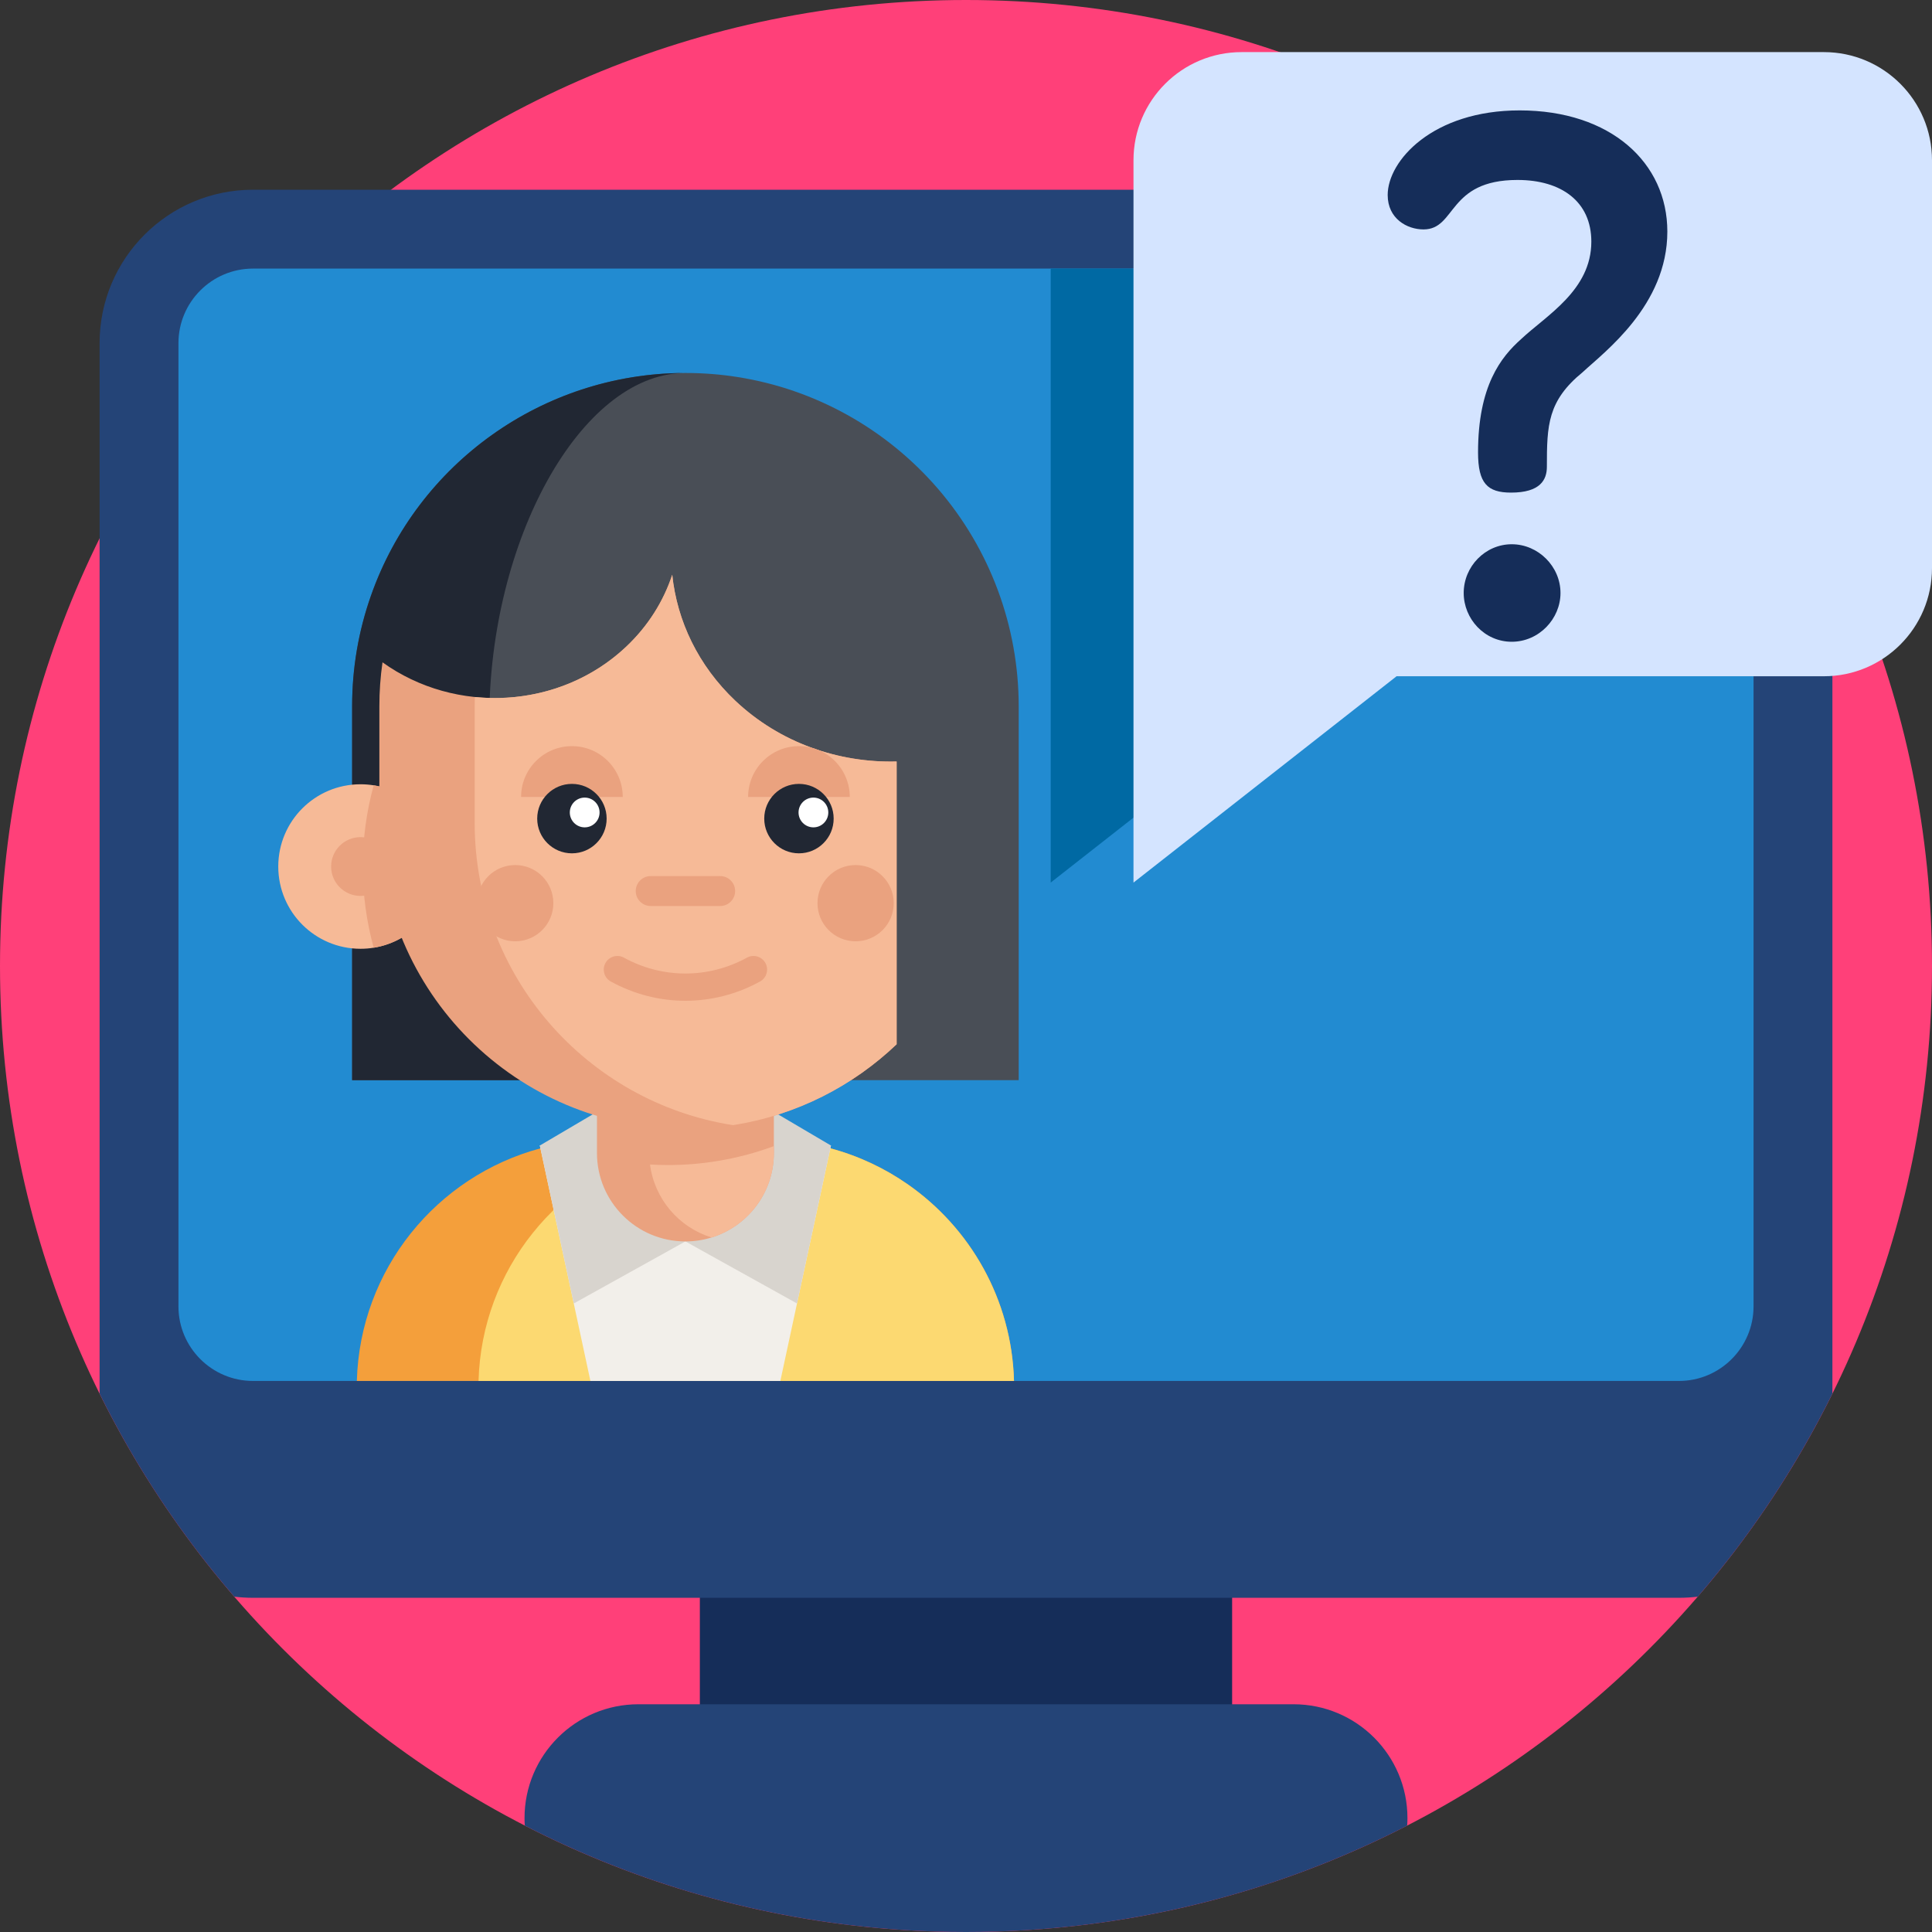 <svg height="512pt" viewBox="0 0 512 512" width="512pt" xmlns="http://www.w3.org/2000/svg"><rect x="0" y="0" width="512" height="512" fill="#333333" stroke="none"/><path d="m512 256c0 141.387-114.613 256-256 256s-256-114.613-256-256 114.613-256 256-256 256 114.613 256 256zm0 0" fill="#ff4079"/><path d="m185.469 405.531h141.055v62.691h-141.055zm0 0" fill="#152d59"/><path d="m485.605 90.938v278.391c-9.625 19.469-21.648 37.535-35.691 53.805-1.633.195-3.281.301-4.965.301h-377.898c-1.684 0-3.332-.105-4.965-.301-14.051-16.281-26.078-34.336-35.691-53.805v-278.391c0-22.453 18.203-40.656 40.656-40.656h377.898c22.453 0 40.656 18.203 40.656 40.656zm0 0" fill="#244477"/><path d="m464.707 90.938v255.27c0 10.898-8.871 19.758-19.758 19.758h-377.898c-10.898 0-19.758-8.859-19.758-19.758v-255.27c0-10.898 8.859-19.758 19.758-19.758h377.898c10.887 0 19.758 8.859 19.758 19.758zm0 0" fill="#228bd1"/><path d="m372.988 481.824c0 .668-.023 1.324-.074 1.984-35.047 18.023-74.793 28.191-116.914 28.191-42.129 0-81.879-10.176-116.926-28.203-.051-.656-.07-1.316-.07-1.973 0-8.328 3.375-15.871 8.84-21.336 5.465-5.465 13.008-8.84 21.336-8.84h173.629c16.668 0 30.18 13.508 30.18 30.176zm0 0" fill="#244477"/><path d="m480.387 90.938v88.273h-132.223l-69.715 54.68v-162.715h182.176c10.891 0 19.762 8.863 19.762 19.762zm0 0" fill="#0069a3"/><path d="m268.719 365.965h-174.152c.812-29.594 21.184-54.289 48.652-61.641 1.027-.27 2.059-.523 3.102-.754 2.789-.598 5.645-1.016 8.555-1.262 1.773-.141 3.559-.215 5.371-.215h42.793c4.781 0 9.438.508 13.934 1.477.254.059.516.117.77.172.754.172 1.52.363 2.258.559.023.008.039.008.055.016 7.398 1.98 14.281 5.219 20.398 9.465 16.633 11.543 27.676 30.562 28.266 52.184zm0 0" fill="#f49f3b"/><path d="m268.719 365.965h-141.902c.812-29.594 21.184-54.289 48.652-61.641 1.027-.27 2.059-.523 3.102-.754 2.789-.598 5.645-1.016 8.555-1.262 1.773-.141 3.559-.215 5.371-.215h10.539c4.781 0 9.441.508 13.938 1.477.254.059.516.117.77.172.754.172 1.516.363 2.254.559.027.008.043.008.059.016 7.398 1.98 14.281 5.219 20.398 9.465 16.633 11.543 27.676 30.562 28.266 52.184zm0 0" fill="#fcd971"/><path d="m220.211 303.57-.156.746-13.254 61.648h-50.336l-13.246-61.637-.164-.758zm0 0" fill="#f2efea"/><path d="m181.637 328.992-29.578 16.438-9-41.852 18.379-10.828" fill="#d8d4ce"/><path d="m181.637 328.992 29.578 16.438 9-41.852-18.383-10.828" fill="#d8d4ce"/><path d="m93.32 286.254v-99.086c0-10.07 1.68-19.934 4.992-29.32 12.402-35.289 45.891-59.008 83.328-59.008 4.637 0 9.266.359 13.762 1.07 20.57 3.215 39.438 13.715 53.121 29.562 13.828 16.02 21.445 36.508 21.445 57.695v99.09" fill="#494e56"/><path d="m129.652 191.035c0 35.051 20.523 75.602 31.793 95.223h-68.129v-99.09c0-10.066 1.684-19.93 4.996-29.32 12.324-35.086 45.504-58.734 82.684-59-27.156.68-51.344 44.242-51.344 92.188zm0 0" fill="#212733"/><path d="m205.086 276.785v28.77c0 10.531-6.945 19.434-16.508 22.391-2.191.68-4.523 1.047-6.938 1.047-12.945 0-23.438-10.492-23.438-23.438v-28.77zm0 0" fill="#eaa27f"/><path d="m205.086 303.73v1.824c0 10.531-6.945 19.434-16.508 22.391-8.633-2.652-15.121-10.156-16.32-19.34 1.566.098 3.141.145 4.723.145 4.438 0 8.785-.352 13.02-1.047 5.219-.84 10.258-2.184 15.086-3.973zm0 0" fill="#f6ba97"/><path d="m117.34 229.637c0 10.855-7.926 19.852-18.309 21.52-1.133.188-2.301.281-3.492.281-12.043 0-21.797-9.758-21.797-21.801 0-12.039 9.754-21.797 21.797-21.797 1.191 0 2.359.094 3.492.277 10.383 1.672 18.309 10.668 18.309 21.52zm0 0" fill="#f6ba97"/><g fill="#eaa27f"><path d="m117.34 229.637c0 10.855-7.926 19.852-18.309 21.52-1.887-6.855-2.891-14.07-2.891-21.52 0-7.445 1.008-14.664 2.891-21.52 10.383 1.672 18.309 10.668 18.309 21.52zm0 0"/><path d="m103.332 229.637c0 4.305-3.488 7.793-7.793 7.793-4.301 0-7.789-3.488-7.789-7.793 0-4.301 3.488-7.789 7.789-7.789 4.305 0 7.793 3.488 7.793 7.789zm0 0"/><path d="m237.617 201.805v74.934c-11.582 11.055-26.434 18.711-42.957 21.375-.129.02-.27.043-.398.062-4.105.656-8.32.98-12.621.98-44.793 0-81.105-36.312-81.105-81.102v-30.887c0-3.957.281-7.844.832-11.648 19.297 13.879 46.965 12.508 64.594-4.156 5.836-5.512 9.895-12.082 12.188-19.043 1.277 12.195 6.855 24.066 16.742 33.41 11.77 11.113 27.32 16.477 42.727 16.074zm0 0"/></g><path d="m237.617 201.805v74.934c-11.582 11.055-26.434 18.711-42.957 21.375-.129.02-.27.043-.398.062-38.793-6.062-68.469-39.633-68.469-80.121v-30.887c0-.824.016-1.641.043-2.453 14.301 1.465 29.152-2.98 40.125-13.352 5.836-5.512 9.891-12.082 12.188-19.043 1.277 12.195 6.855 24.066 16.742 33.41 11.77 11.113 27.32 16.477 42.727 16.074zm0 0" fill="#f6ba97"/><path d="m225.199 211.203c0-7.438-6.031-13.469-13.469-13.469-7.441 0-13.473 6.031-13.473 13.469" fill="#eaa27f"/><path d="m165.035 211.203c0-7.438-6.031-13.469-13.469-13.469-7.441 0-13.473 6.031-13.473 13.469" fill="#eaa27f"/><path d="m160.766 216.938c0 5.082-4.121 9.203-9.199 9.203-5.082 0-9.203-4.121-9.203-9.203s4.121-9.199 9.203-9.199c5.078 0 9.199 4.117 9.199 9.199zm0 0" fill="#212733"/><path d="m220.93 216.938c0 5.082-4.117 9.203-9.199 9.203s-9.199-4.121-9.199-9.203 4.117-9.199 9.199-9.199 9.199 4.117 9.199 9.199zm0 0" fill="#212733"/><path d="m190.848 240.105h-18.402c-2.191 0-3.969-1.777-3.969-3.969 0-2.191 1.777-3.969 3.969-3.969h18.402c2.191 0 3.969 1.777 3.969 3.969 0 2.191-1.777 3.969-3.969 3.969zm0 0" fill="#eaa27f"/><path d="m181.648 265.215c-6.793 0-13.586-1.699-19.777-5.105-1.746-.961-2.383-3.152-1.422-4.898.961-1.746 3.156-2.383 4.898-1.426 10.207 5.609 22.391 5.609 32.598 0 1.742-.961 3.938-.32 4.898 1.426.961 1.746.324 3.938-1.422 4.898-6.191 3.406-12.984 5.105-19.773 5.105zm0 0" fill="#eaa27f"/><path d="m158.891 215.316c0 2.176-1.766 3.941-3.945 3.941-2.176 0-3.941-1.766-3.941-3.941 0-2.18 1.766-3.945 3.941-3.945 2.18 0 3.945 1.766 3.945 3.945zm0 0" fill="#fff"/><path d="m219.508 215.316c0 2.176-1.766 3.941-3.941 3.941-2.18 0-3.945-1.766-3.945-3.941 0-2.18 1.766-3.945 3.945-3.945 2.176 0 3.941 1.766 3.941 3.945zm0 0" fill="#fff"/><path d="m236.848 239.348c0 5.582-4.523 10.105-10.102 10.105s-10.102-4.523-10.102-10.105c0-5.578 4.523-10.102 10.102-10.102s10.102 4.523 10.102 10.102zm0 0" fill="#eaa27f"/><path d="m146.645 239.348c0 5.582-4.523 10.105-10.102 10.105-5.582 0-10.105-4.523-10.105-10.105 0-5.578 4.523-10.102 10.105-10.102 5.578 0 10.102 4.523 10.102 10.102zm0 0" fill="#eaa27f"/><path d="m329.047 13.809c-15.828 0-28.66 12.832-28.66 28.66v191.426l69.719-54.68h113.234c15.828 0 28.66-12.832 28.66-28.664v-108.082c0-15.828-12.832-28.66-28.66-28.66zm0 0" fill="#d4e4ff"/><path d="m419.438 98.621c-9.312 7.602-9.5 14.062-9.5 25.082 0 3.422-1.711 6.844-9.504 6.844-6.27 0-8.738-2.473-8.738-10.645 0-17.672 6.078-25.273 11.398-30.023 6.652-6.27 18.625-12.922 18.625-25.844 0-10.645-7.98-16.344-19.574-16.344-18.621 0-16.152 13.109-24.895 13.109-4.371 0-9.5-2.848-9.5-9.117 0-9.125 11.973-22.426 34.965-22.426 24.137 0 39.148 13.871 39.148 32.117 0 19.57-16.723 31.926-22.426 37.246zm-5.891 58.531c0 6.84-5.699 12.922-12.922 12.922s-12.73-6.082-12.73-12.922c0-7.031 5.699-12.922 12.73-12.922s12.922 5.891 12.922 12.922zm0 0" fill="#152d59"/></svg>